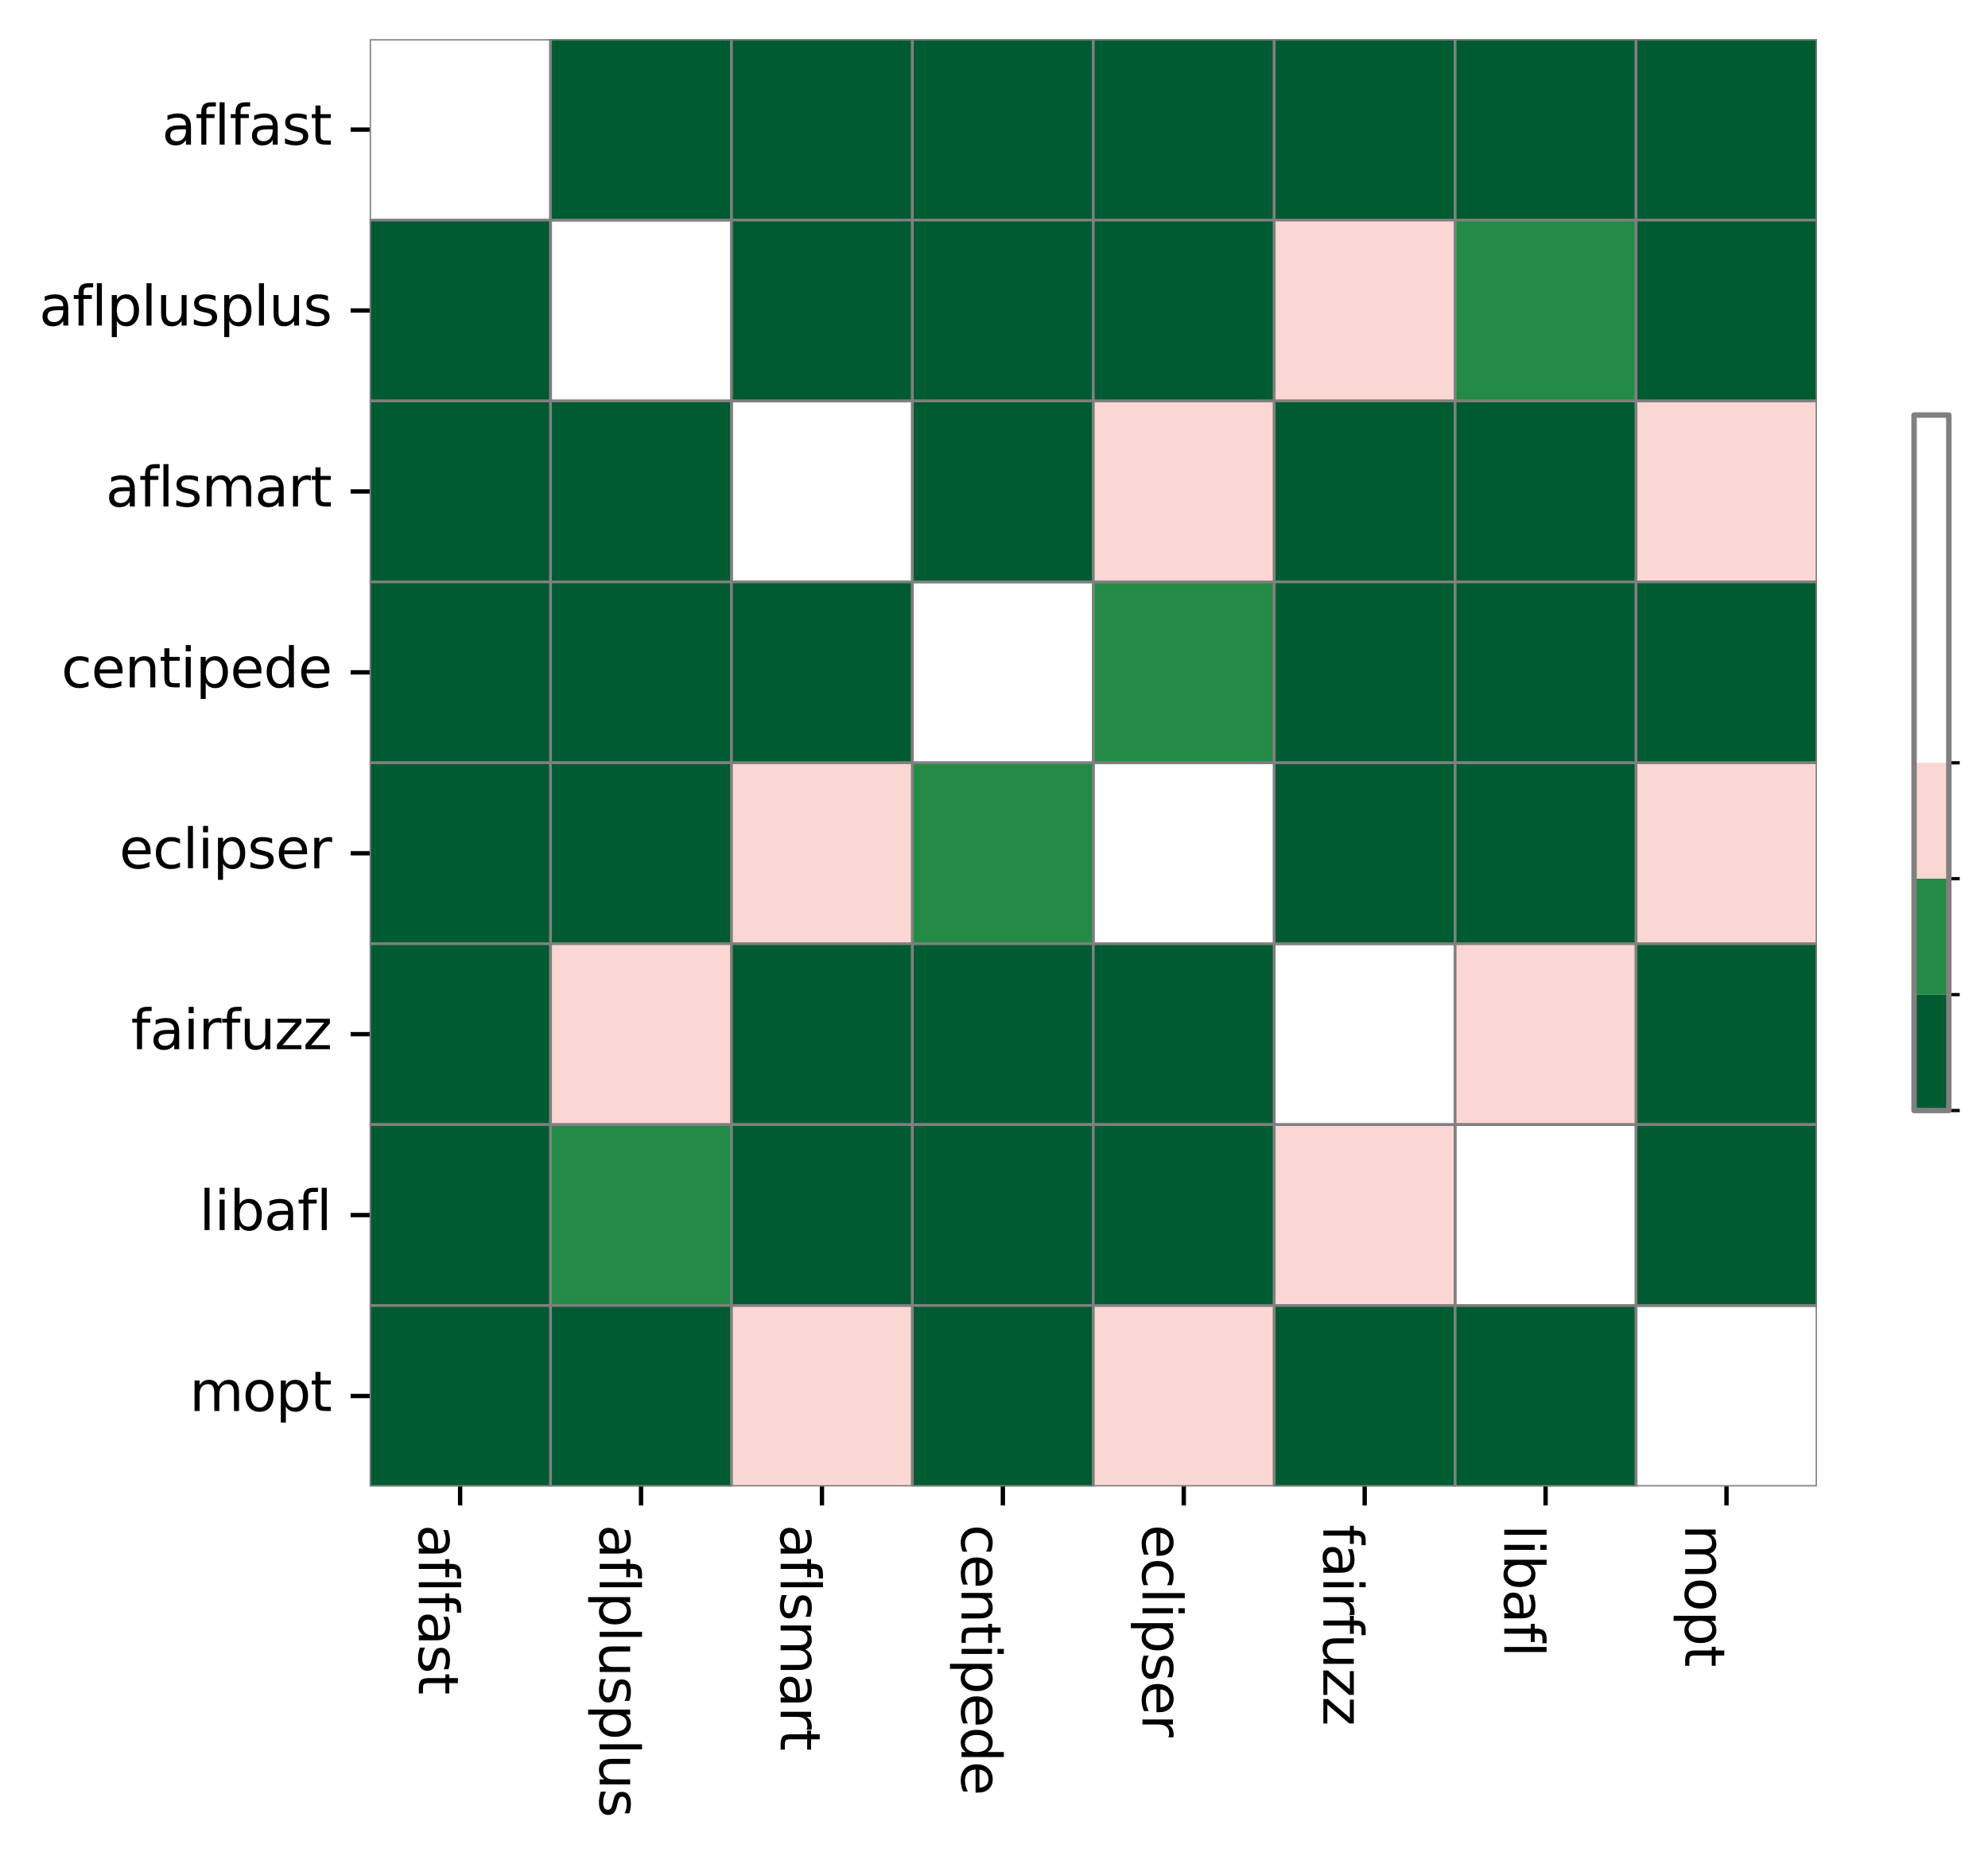 <?xml version="1.0" encoding="utf-8" standalone="no"?>
<!DOCTYPE svg PUBLIC "-//W3C//DTD SVG 1.1//EN"
  "http://www.w3.org/Graphics/SVG/1.1/DTD/svg11.dtd">
<svg xmlns:xlink="http://www.w3.org/1999/xlink" width="365.535pt" height="341.285pt" viewBox="0 0 365.535 341.285" xmlns="http://www.w3.org/2000/svg" version="1.1">
 <defs>
  <style type="text/css">*{stroke-linejoin: round; stroke-linecap: butt}</style>
 </defs>
 <g id="figure_1">
  <g id="patch_1">
   <path d="M 0 341.285 
L 365.535 341.285 
L 365.535 0 
L 0 0 
z
" style="fill: #ffffff"/>
  </g>
  <g id="axes_1">
   <g id="patch_2">
    <path d="M 67.973 273.312 
L 334.085 273.312 
L 334.085 7.2 
L 67.973 7.2 
z
" style="fill: #ffffff"/>
   </g>
   <g id="QuadMesh_1">
    <path d="M 67.973 7.2 
L 101.237 7.2 
L 101.237 40.464 
L 67.973 40.464 
L 67.973 7.2 
" clip-path="url(#p0043ffb624)" style="fill: none; stroke: #808080; stroke-width: 0.5"/>
    <path d="M 101.237 7.2 
L 134.501 7.2 
L 134.501 40.464 
L 101.237 40.464 
L 101.237 7.2 
" clip-path="url(#p0043ffb624)" style="fill: #005a32; stroke: #808080; stroke-width: 0.5"/>
    <path d="M 134.501 7.2 
L 167.765 7.2 
L 167.765 40.464 
L 134.501 40.464 
L 134.501 7.2 
" clip-path="url(#p0043ffb624)" style="fill: #005a32; stroke: #808080; stroke-width: 0.5"/>
    <path d="M 167.765 7.2 
L 201.029 7.2 
L 201.029 40.464 
L 167.765 40.464 
L 167.765 7.2 
" clip-path="url(#p0043ffb624)" style="fill: #005a32; stroke: #808080; stroke-width: 0.5"/>
    <path d="M 201.029 7.2 
L 234.293 7.2 
L 234.293 40.464 
L 201.029 40.464 
L 201.029 7.2 
" clip-path="url(#p0043ffb624)" style="fill: #005a32; stroke: #808080; stroke-width: 0.5"/>
    <path d="M 234.293 7.2 
L 267.557 7.2 
L 267.557 40.464 
L 234.293 40.464 
L 234.293 7.2 
" clip-path="url(#p0043ffb624)" style="fill: #005a32; stroke: #808080; stroke-width: 0.5"/>
    <path d="M 267.557 7.2 
L 300.821 7.2 
L 300.821 40.464 
L 267.557 40.464 
L 267.557 7.2 
" clip-path="url(#p0043ffb624)" style="fill: #005a32; stroke: #808080; stroke-width: 0.5"/>
    <path d="M 300.821 7.2 
L 334.085 7.2 
L 334.085 40.464 
L 300.821 40.464 
L 300.821 7.2 
" clip-path="url(#p0043ffb624)" style="fill: #005a32; stroke: #808080; stroke-width: 0.5"/>
    <path d="M 67.973 40.464 
L 101.237 40.464 
L 101.237 73.728 
L 67.973 73.728 
L 67.973 40.464 
" clip-path="url(#p0043ffb624)" style="fill: #005a32; stroke: #808080; stroke-width: 0.5"/>
    <path d="M 101.237 40.464 
L 134.501 40.464 
L 134.501 73.728 
L 101.237 73.728 
L 101.237 40.464 
" clip-path="url(#p0043ffb624)" style="fill: none; stroke: #808080; stroke-width: 0.5"/>
    <path d="M 134.501 40.464 
L 167.765 40.464 
L 167.765 73.728 
L 134.501 73.728 
L 134.501 40.464 
" clip-path="url(#p0043ffb624)" style="fill: #005a32; stroke: #808080; stroke-width: 0.5"/>
    <path d="M 167.765 40.464 
L 201.029 40.464 
L 201.029 73.728 
L 167.765 73.728 
L 167.765 40.464 
" clip-path="url(#p0043ffb624)" style="fill: #005a32; stroke: #808080; stroke-width: 0.5"/>
    <path d="M 201.029 40.464 
L 234.293 40.464 
L 234.293 73.728 
L 201.029 73.728 
L 201.029 40.464 
" clip-path="url(#p0043ffb624)" style="fill: #005a32; stroke: #808080; stroke-width: 0.5"/>
    <path d="M 234.293 40.464 
L 267.557 40.464 
L 267.557 73.728 
L 234.293 73.728 
L 234.293 40.464 
" clip-path="url(#p0043ffb624)" style="fill: #fbd7d4; stroke: #808080; stroke-width: 0.5"/>
    <path d="M 267.557 40.464 
L 300.821 40.464 
L 300.821 73.728 
L 267.557 73.728 
L 267.557 40.464 
" clip-path="url(#p0043ffb624)" style="fill: #238b45; stroke: #808080; stroke-width: 0.5"/>
    <path d="M 300.821 40.464 
L 334.085 40.464 
L 334.085 73.728 
L 300.821 73.728 
L 300.821 40.464 
" clip-path="url(#p0043ffb624)" style="fill: #005a32; stroke: #808080; stroke-width: 0.5"/>
    <path d="M 67.973 73.728 
L 101.237 73.728 
L 101.237 106.992 
L 67.973 106.992 
L 67.973 73.728 
" clip-path="url(#p0043ffb624)" style="fill: #005a32; stroke: #808080; stroke-width: 0.5"/>
    <path d="M 101.237 73.728 
L 134.501 73.728 
L 134.501 106.992 
L 101.237 106.992 
L 101.237 73.728 
" clip-path="url(#p0043ffb624)" style="fill: #005a32; stroke: #808080; stroke-width: 0.5"/>
    <path d="M 134.501 73.728 
L 167.765 73.728 
L 167.765 106.992 
L 134.501 106.992 
L 134.501 73.728 
" clip-path="url(#p0043ffb624)" style="fill: none; stroke: #808080; stroke-width: 0.5"/>
    <path d="M 167.765 73.728 
L 201.029 73.728 
L 201.029 106.992 
L 167.765 106.992 
L 167.765 73.728 
" clip-path="url(#p0043ffb624)" style="fill: #005a32; stroke: #808080; stroke-width: 0.5"/>
    <path d="M 201.029 73.728 
L 234.293 73.728 
L 234.293 106.992 
L 201.029 106.992 
L 201.029 73.728 
" clip-path="url(#p0043ffb624)" style="fill: #fbd7d4; stroke: #808080; stroke-width: 0.5"/>
    <path d="M 234.293 73.728 
L 267.557 73.728 
L 267.557 106.992 
L 234.293 106.992 
L 234.293 73.728 
" clip-path="url(#p0043ffb624)" style="fill: #005a32; stroke: #808080; stroke-width: 0.5"/>
    <path d="M 267.557 73.728 
L 300.821 73.728 
L 300.821 106.992 
L 267.557 106.992 
L 267.557 73.728 
" clip-path="url(#p0043ffb624)" style="fill: #005a32; stroke: #808080; stroke-width: 0.5"/>
    <path d="M 300.821 73.728 
L 334.085 73.728 
L 334.085 106.992 
L 300.821 106.992 
L 300.821 73.728 
" clip-path="url(#p0043ffb624)" style="fill: #fbd7d4; stroke: #808080; stroke-width: 0.5"/>
    <path d="M 67.973 106.992 
L 101.237 106.992 
L 101.237 140.256 
L 67.973 140.256 
L 67.973 106.992 
" clip-path="url(#p0043ffb624)" style="fill: #005a32; stroke: #808080; stroke-width: 0.5"/>
    <path d="M 101.237 106.992 
L 134.501 106.992 
L 134.501 140.256 
L 101.237 140.256 
L 101.237 106.992 
" clip-path="url(#p0043ffb624)" style="fill: #005a32; stroke: #808080; stroke-width: 0.5"/>
    <path d="M 134.501 106.992 
L 167.765 106.992 
L 167.765 140.256 
L 134.501 140.256 
L 134.501 106.992 
" clip-path="url(#p0043ffb624)" style="fill: #005a32; stroke: #808080; stroke-width: 0.5"/>
    <path d="M 167.765 106.992 
L 201.029 106.992 
L 201.029 140.256 
L 167.765 140.256 
L 167.765 106.992 
" clip-path="url(#p0043ffb624)" style="fill: none; stroke: #808080; stroke-width: 0.5"/>
    <path d="M 201.029 106.992 
L 234.293 106.992 
L 234.293 140.256 
L 201.029 140.256 
L 201.029 106.992 
" clip-path="url(#p0043ffb624)" style="fill: #238b45; stroke: #808080; stroke-width: 0.5"/>
    <path d="M 234.293 106.992 
L 267.557 106.992 
L 267.557 140.256 
L 234.293 140.256 
L 234.293 106.992 
" clip-path="url(#p0043ffb624)" style="fill: #005a32; stroke: #808080; stroke-width: 0.5"/>
    <path d="M 267.557 106.992 
L 300.821 106.992 
L 300.821 140.256 
L 267.557 140.256 
L 267.557 106.992 
" clip-path="url(#p0043ffb624)" style="fill: #005a32; stroke: #808080; stroke-width: 0.5"/>
    <path d="M 300.821 106.992 
L 334.085 106.992 
L 334.085 140.256 
L 300.821 140.256 
L 300.821 106.992 
" clip-path="url(#p0043ffb624)" style="fill: #005a32; stroke: #808080; stroke-width: 0.5"/>
    <path d="M 67.973 140.256 
L 101.237 140.256 
L 101.237 173.52 
L 67.973 173.52 
L 67.973 140.256 
" clip-path="url(#p0043ffb624)" style="fill: #005a32; stroke: #808080; stroke-width: 0.5"/>
    <path d="M 101.237 140.256 
L 134.501 140.256 
L 134.501 173.52 
L 101.237 173.52 
L 101.237 140.256 
" clip-path="url(#p0043ffb624)" style="fill: #005a32; stroke: #808080; stroke-width: 0.5"/>
    <path d="M 134.501 140.256 
L 167.765 140.256 
L 167.765 173.52 
L 134.501 173.52 
L 134.501 140.256 
" clip-path="url(#p0043ffb624)" style="fill: #fbd7d4; stroke: #808080; stroke-width: 0.5"/>
    <path d="M 167.765 140.256 
L 201.029 140.256 
L 201.029 173.52 
L 167.765 173.52 
L 167.765 140.256 
" clip-path="url(#p0043ffb624)" style="fill: #238b45; stroke: #808080; stroke-width: 0.5"/>
    <path d="M 201.029 140.256 
L 234.293 140.256 
L 234.293 173.52 
L 201.029 173.52 
L 201.029 140.256 
" clip-path="url(#p0043ffb624)" style="fill: none; stroke: #808080; stroke-width: 0.5"/>
    <path d="M 234.293 140.256 
L 267.557 140.256 
L 267.557 173.52 
L 234.293 173.52 
L 234.293 140.256 
" clip-path="url(#p0043ffb624)" style="fill: #005a32; stroke: #808080; stroke-width: 0.5"/>
    <path d="M 267.557 140.256 
L 300.821 140.256 
L 300.821 173.52 
L 267.557 173.52 
L 267.557 140.256 
" clip-path="url(#p0043ffb624)" style="fill: #005a32; stroke: #808080; stroke-width: 0.5"/>
    <path d="M 300.821 140.256 
L 334.085 140.256 
L 334.085 173.52 
L 300.821 173.52 
L 300.821 140.256 
" clip-path="url(#p0043ffb624)" style="fill: #fbd7d4; stroke: #808080; stroke-width: 0.5"/>
    <path d="M 67.973 173.52 
L 101.237 173.52 
L 101.237 206.784 
L 67.973 206.784 
L 67.973 173.52 
" clip-path="url(#p0043ffb624)" style="fill: #005a32; stroke: #808080; stroke-width: 0.5"/>
    <path d="M 101.237 173.52 
L 134.501 173.52 
L 134.501 206.784 
L 101.237 206.784 
L 101.237 173.52 
" clip-path="url(#p0043ffb624)" style="fill: #fbd7d4; stroke: #808080; stroke-width: 0.5"/>
    <path d="M 134.501 173.52 
L 167.765 173.52 
L 167.765 206.784 
L 134.501 206.784 
L 134.501 173.52 
" clip-path="url(#p0043ffb624)" style="fill: #005a32; stroke: #808080; stroke-width: 0.5"/>
    <path d="M 167.765 173.52 
L 201.029 173.52 
L 201.029 206.784 
L 167.765 206.784 
L 167.765 173.52 
" clip-path="url(#p0043ffb624)" style="fill: #005a32; stroke: #808080; stroke-width: 0.5"/>
    <path d="M 201.029 173.52 
L 234.293 173.52 
L 234.293 206.784 
L 201.029 206.784 
L 201.029 173.52 
" clip-path="url(#p0043ffb624)" style="fill: #005a32; stroke: #808080; stroke-width: 0.5"/>
    <path d="M 234.293 173.52 
L 267.557 173.52 
L 267.557 206.784 
L 234.293 206.784 
L 234.293 173.52 
" clip-path="url(#p0043ffb624)" style="fill: none; stroke: #808080; stroke-width: 0.5"/>
    <path d="M 267.557 173.52 
L 300.821 173.52 
L 300.821 206.784 
L 267.557 206.784 
L 267.557 173.52 
" clip-path="url(#p0043ffb624)" style="fill: #fbd7d4; stroke: #808080; stroke-width: 0.5"/>
    <path d="M 300.821 173.52 
L 334.085 173.52 
L 334.085 206.784 
L 300.821 206.784 
L 300.821 173.52 
" clip-path="url(#p0043ffb624)" style="fill: #005a32; stroke: #808080; stroke-width: 0.5"/>
    <path d="M 67.973 206.784 
L 101.237 206.784 
L 101.237 240.048 
L 67.973 240.048 
L 67.973 206.784 
" clip-path="url(#p0043ffb624)" style="fill: #005a32; stroke: #808080; stroke-width: 0.5"/>
    <path d="M 101.237 206.784 
L 134.501 206.784 
L 134.501 240.048 
L 101.237 240.048 
L 101.237 206.784 
" clip-path="url(#p0043ffb624)" style="fill: #238b45; stroke: #808080; stroke-width: 0.5"/>
    <path d="M 134.501 206.784 
L 167.765 206.784 
L 167.765 240.048 
L 134.501 240.048 
L 134.501 206.784 
" clip-path="url(#p0043ffb624)" style="fill: #005a32; stroke: #808080; stroke-width: 0.5"/>
    <path d="M 167.765 206.784 
L 201.029 206.784 
L 201.029 240.048 
L 167.765 240.048 
L 167.765 206.784 
" clip-path="url(#p0043ffb624)" style="fill: #005a32; stroke: #808080; stroke-width: 0.5"/>
    <path d="M 201.029 206.784 
L 234.293 206.784 
L 234.293 240.048 
L 201.029 240.048 
L 201.029 206.784 
" clip-path="url(#p0043ffb624)" style="fill: #005a32; stroke: #808080; stroke-width: 0.5"/>
    <path d="M 234.293 206.784 
L 267.557 206.784 
L 267.557 240.048 
L 234.293 240.048 
L 234.293 206.784 
" clip-path="url(#p0043ffb624)" style="fill: #fbd7d4; stroke: #808080; stroke-width: 0.5"/>
    <path d="M 267.557 206.784 
L 300.821 206.784 
L 300.821 240.048 
L 267.557 240.048 
L 267.557 206.784 
" clip-path="url(#p0043ffb624)" style="fill: none; stroke: #808080; stroke-width: 0.5"/>
    <path d="M 300.821 206.784 
L 334.085 206.784 
L 334.085 240.048 
L 300.821 240.048 
L 300.821 206.784 
" clip-path="url(#p0043ffb624)" style="fill: #005a32; stroke: #808080; stroke-width: 0.5"/>
    <path d="M 67.973 240.048 
L 101.237 240.048 
L 101.237 273.312 
L 67.973 273.312 
L 67.973 240.048 
" clip-path="url(#p0043ffb624)" style="fill: #005a32; stroke: #808080; stroke-width: 0.5"/>
    <path d="M 101.237 240.048 
L 134.501 240.048 
L 134.501 273.312 
L 101.237 273.312 
L 101.237 240.048 
" clip-path="url(#p0043ffb624)" style="fill: #005a32; stroke: #808080; stroke-width: 0.5"/>
    <path d="M 134.501 240.048 
L 167.765 240.048 
L 167.765 273.312 
L 134.501 273.312 
L 134.501 240.048 
" clip-path="url(#p0043ffb624)" style="fill: #fbd7d4; stroke: #808080; stroke-width: 0.5"/>
    <path d="M 167.765 240.048 
L 201.029 240.048 
L 201.029 273.312 
L 167.765 273.312 
L 167.765 240.048 
" clip-path="url(#p0043ffb624)" style="fill: #005a32; stroke: #808080; stroke-width: 0.5"/>
    <path d="M 201.029 240.048 
L 234.293 240.048 
L 234.293 273.312 
L 201.029 273.312 
L 201.029 240.048 
" clip-path="url(#p0043ffb624)" style="fill: #fbd7d4; stroke: #808080; stroke-width: 0.5"/>
    <path d="M 234.293 240.048 
L 267.557 240.048 
L 267.557 273.312 
L 234.293 273.312 
L 234.293 240.048 
" clip-path="url(#p0043ffb624)" style="fill: #005a32; stroke: #808080; stroke-width: 0.5"/>
    <path d="M 267.557 240.048 
L 300.821 240.048 
L 300.821 273.312 
L 267.557 273.312 
L 267.557 240.048 
" clip-path="url(#p0043ffb624)" style="fill: #005a32; stroke: #808080; stroke-width: 0.5"/>
    <path d="M 300.821 240.048 
L 334.085 240.048 
L 334.085 273.312 
L 300.821 273.312 
L 300.821 240.048 
" clip-path="url(#p0043ffb624)" style="fill: none; stroke: #808080; stroke-width: 0.5"/>
   </g>
   <g id="matplotlib.axis_1">
    <g id="xtick_1">
     <g id="line2d_1">
      <defs>
       <path id="m09b6c89a04" d="M 0 0 
L 0 3.5 
" style="stroke: #000000; stroke-width: 0.8"/>
      </defs>
      <g>
       <use xlink:href="#m09b6c89a04" x="84.605" y="273.312" style="stroke: #000000; stroke-width: 0.8"/>
      </g>
     </g>
     <g id="text_1">
      <!-- aflfast -->
      <g transform="translate(77.007 280.312) rotate(-270) scale(0.1 -0.1)">
       <defs>
        <path id="DejaVuSans-61" d="M 2194 1759 
Q 1497 1759 1228 1600 
Q 959 1441 959 1056 
Q 959 750 1161 570 
Q 1363 391 1709 391 
Q 2188 391 2477 730 
Q 2766 1069 2766 1631 
L 2766 1759 
L 2194 1759 
z
M 3341 1997 
L 3341 0 
L 2766 0 
L 2766 531 
Q 2569 213 2275 61 
Q 1981 -91 1556 -91 
Q 1019 -91 701 211 
Q 384 513 384 1019 
Q 384 1609 779 1909 
Q 1175 2209 1959 2209 
L 2766 2209 
L 2766 2266 
Q 2766 2663 2505 2880 
Q 2244 3097 1772 3097 
Q 1472 3097 1187 3025 
Q 903 2953 641 2809 
L 641 3341 
Q 956 3463 1253 3523 
Q 1550 3584 1831 3584 
Q 2591 3584 2966 3190 
Q 3341 2797 3341 1997 
z
" transform="scale(0.016)"/>
        <path id="DejaVuSans-66" d="M 2375 4863 
L 2375 4384 
L 1825 4384 
Q 1516 4384 1395 4259 
Q 1275 4134 1275 3809 
L 1275 3500 
L 2222 3500 
L 2222 3053 
L 1275 3053 
L 1275 0 
L 697 0 
L 697 3053 
L 147 3053 
L 147 3500 
L 697 3500 
L 697 3744 
Q 697 4328 969 4595 
Q 1241 4863 1831 4863 
L 2375 4863 
z
" transform="scale(0.016)"/>
        <path id="DejaVuSans-6c" d="M 603 4863 
L 1178 4863 
L 1178 0 
L 603 0 
L 603 4863 
z
" transform="scale(0.016)"/>
        <path id="DejaVuSans-73" d="M 2834 3397 
L 2834 2853 
Q 2591 2978 2328 3040 
Q 2066 3103 1784 3103 
Q 1356 3103 1142 2972 
Q 928 2841 928 2578 
Q 928 2378 1081 2264 
Q 1234 2150 1697 2047 
L 1894 2003 
Q 2506 1872 2764 1633 
Q 3022 1394 3022 966 
Q 3022 478 2636 193 
Q 2250 -91 1575 -91 
Q 1294 -91 989 -36 
Q 684 19 347 128 
L 347 722 
Q 666 556 975 473 
Q 1284 391 1588 391 
Q 1994 391 2212 530 
Q 2431 669 2431 922 
Q 2431 1156 2273 1281 
Q 2116 1406 1581 1522 
L 1381 1569 
Q 847 1681 609 1914 
Q 372 2147 372 2553 
Q 372 3047 722 3315 
Q 1072 3584 1716 3584 
Q 2034 3584 2315 3537 
Q 2597 3491 2834 3397 
z
" transform="scale(0.016)"/>
        <path id="DejaVuSans-74" d="M 1172 4494 
L 1172 3500 
L 2356 3500 
L 2356 3053 
L 1172 3053 
L 1172 1153 
Q 1172 725 1289 603 
Q 1406 481 1766 481 
L 2356 481 
L 2356 0 
L 1766 0 
Q 1100 0 847 248 
Q 594 497 594 1153 
L 594 3053 
L 172 3053 
L 172 3500 
L 594 3500 
L 594 4494 
L 1172 4494 
z
" transform="scale(0.016)"/>
       </defs>
       <use xlink:href="#DejaVuSans-61"/>
       <use xlink:href="#DejaVuSans-66" x="61.279"/>
       <use xlink:href="#DejaVuSans-6c" x="96.484"/>
       <use xlink:href="#DejaVuSans-66" x="124.268"/>
       <use xlink:href="#DejaVuSans-61" x="159.473"/>
       <use xlink:href="#DejaVuSans-73" x="220.752"/>
       <use xlink:href="#DejaVuSans-74" x="272.852"/>
      </g>
     </g>
    </g>
    <g id="xtick_2">
     <g id="line2d_2">
      <g>
       <use xlink:href="#m09b6c89a04" x="117.869" y="273.312" style="stroke: #000000; stroke-width: 0.8"/>
      </g>
     </g>
     <g id="text_2">
      <!-- aflplusplus -->
      <g transform="translate(110.271 280.312) rotate(-270) scale(0.1 -0.1)">
       <defs>
        <path id="DejaVuSans-70" d="M 1159 525 
L 1159 -1331 
L 581 -1331 
L 581 3500 
L 1159 3500 
L 1159 2969 
Q 1341 3281 1617 3432 
Q 1894 3584 2278 3584 
Q 2916 3584 3314 3078 
Q 3713 2572 3713 1747 
Q 3713 922 3314 415 
Q 2916 -91 2278 -91 
Q 1894 -91 1617 61 
Q 1341 213 1159 525 
z
M 3116 1747 
Q 3116 2381 2855 2742 
Q 2594 3103 2138 3103 
Q 1681 3103 1420 2742 
Q 1159 2381 1159 1747 
Q 1159 1113 1420 752 
Q 1681 391 2138 391 
Q 2594 391 2855 752 
Q 3116 1113 3116 1747 
z
" transform="scale(0.016)"/>
        <path id="DejaVuSans-75" d="M 544 1381 
L 544 3500 
L 1119 3500 
L 1119 1403 
Q 1119 906 1312 657 
Q 1506 409 1894 409 
Q 2359 409 2629 706 
Q 2900 1003 2900 1516 
L 2900 3500 
L 3475 3500 
L 3475 0 
L 2900 0 
L 2900 538 
Q 2691 219 2414 64 
Q 2138 -91 1772 -91 
Q 1169 -91 856 284 
Q 544 659 544 1381 
z
M 1991 3584 
L 1991 3584 
z
" transform="scale(0.016)"/>
       </defs>
       <use xlink:href="#DejaVuSans-61"/>
       <use xlink:href="#DejaVuSans-66" x="61.279"/>
       <use xlink:href="#DejaVuSans-6c" x="96.484"/>
       <use xlink:href="#DejaVuSans-70" x="124.268"/>
       <use xlink:href="#DejaVuSans-6c" x="187.744"/>
       <use xlink:href="#DejaVuSans-75" x="215.527"/>
       <use xlink:href="#DejaVuSans-73" x="278.906"/>
       <use xlink:href="#DejaVuSans-70" x="331.006"/>
       <use xlink:href="#DejaVuSans-6c" x="394.482"/>
       <use xlink:href="#DejaVuSans-75" x="422.266"/>
       <use xlink:href="#DejaVuSans-73" x="485.645"/>
      </g>
     </g>
    </g>
    <g id="xtick_3">
     <g id="line2d_3">
      <g>
       <use xlink:href="#m09b6c89a04" x="151.133" y="273.312" style="stroke: #000000; stroke-width: 0.8"/>
      </g>
     </g>
     <g id="text_3">
      <!-- aflsmart -->
      <g transform="translate(143.535 280.312) rotate(-270) scale(0.1 -0.1)">
       <defs>
        <path id="DejaVuSans-6d" d="M 3328 2828 
Q 3544 3216 3844 3400 
Q 4144 3584 4550 3584 
Q 5097 3584 5394 3201 
Q 5691 2819 5691 2113 
L 5691 0 
L 5113 0 
L 5113 2094 
Q 5113 2597 4934 2840 
Q 4756 3084 4391 3084 
Q 3944 3084 3684 2787 
Q 3425 2491 3425 1978 
L 3425 0 
L 2847 0 
L 2847 2094 
Q 2847 2600 2669 2842 
Q 2491 3084 2119 3084 
Q 1678 3084 1418 2786 
Q 1159 2488 1159 1978 
L 1159 0 
L 581 0 
L 581 3500 
L 1159 3500 
L 1159 2956 
Q 1356 3278 1631 3431 
Q 1906 3584 2284 3584 
Q 2666 3584 2933 3390 
Q 3200 3197 3328 2828 
z
" transform="scale(0.016)"/>
        <path id="DejaVuSans-72" d="M 2631 2963 
Q 2534 3019 2420 3045 
Q 2306 3072 2169 3072 
Q 1681 3072 1420 2755 
Q 1159 2438 1159 1844 
L 1159 0 
L 581 0 
L 581 3500 
L 1159 3500 
L 1159 2956 
Q 1341 3275 1631 3429 
Q 1922 3584 2338 3584 
Q 2397 3584 2469 3576 
Q 2541 3569 2628 3553 
L 2631 2963 
z
" transform="scale(0.016)"/>
       </defs>
       <use xlink:href="#DejaVuSans-61"/>
       <use xlink:href="#DejaVuSans-66" x="61.279"/>
       <use xlink:href="#DejaVuSans-6c" x="96.484"/>
       <use xlink:href="#DejaVuSans-73" x="124.268"/>
       <use xlink:href="#DejaVuSans-6d" x="176.367"/>
       <use xlink:href="#DejaVuSans-61" x="273.779"/>
       <use xlink:href="#DejaVuSans-72" x="335.059"/>
       <use xlink:href="#DejaVuSans-74" x="376.172"/>
      </g>
     </g>
    </g>
    <g id="xtick_4">
     <g id="line2d_4">
      <g>
       <use xlink:href="#m09b6c89a04" x="184.397" y="273.312" style="stroke: #000000; stroke-width: 0.8"/>
      </g>
     </g>
     <g id="text_4">
      <!-- centipede -->
      <g transform="translate(176.799 280.312) rotate(-270) scale(0.1 -0.1)">
       <defs>
        <path id="DejaVuSans-63" d="M 3122 3366 
L 3122 2828 
Q 2878 2963 2633 3030 
Q 2388 3097 2138 3097 
Q 1578 3097 1268 2742 
Q 959 2388 959 1747 
Q 959 1106 1268 751 
Q 1578 397 2138 397 
Q 2388 397 2633 464 
Q 2878 531 3122 666 
L 3122 134 
Q 2881 22 2623 -34 
Q 2366 -91 2075 -91 
Q 1284 -91 818 406 
Q 353 903 353 1747 
Q 353 2603 823 3093 
Q 1294 3584 2113 3584 
Q 2378 3584 2631 3529 
Q 2884 3475 3122 3366 
z
" transform="scale(0.016)"/>
        <path id="DejaVuSans-65" d="M 3597 1894 
L 3597 1613 
L 953 1613 
Q 991 1019 1311 708 
Q 1631 397 2203 397 
Q 2534 397 2845 478 
Q 3156 559 3463 722 
L 3463 178 
Q 3153 47 2828 -22 
Q 2503 -91 2169 -91 
Q 1331 -91 842 396 
Q 353 884 353 1716 
Q 353 2575 817 3079 
Q 1281 3584 2069 3584 
Q 2775 3584 3186 3129 
Q 3597 2675 3597 1894 
z
M 3022 2063 
Q 3016 2534 2758 2815 
Q 2500 3097 2075 3097 
Q 1594 3097 1305 2825 
Q 1016 2553 972 2059 
L 3022 2063 
z
" transform="scale(0.016)"/>
        <path id="DejaVuSans-6e" d="M 3513 2113 
L 3513 0 
L 2938 0 
L 2938 2094 
Q 2938 2591 2744 2837 
Q 2550 3084 2163 3084 
Q 1697 3084 1428 2787 
Q 1159 2491 1159 1978 
L 1159 0 
L 581 0 
L 581 3500 
L 1159 3500 
L 1159 2956 
Q 1366 3272 1645 3428 
Q 1925 3584 2291 3584 
Q 2894 3584 3203 3211 
Q 3513 2838 3513 2113 
z
" transform="scale(0.016)"/>
        <path id="DejaVuSans-69" d="M 603 3500 
L 1178 3500 
L 1178 0 
L 603 0 
L 603 3500 
z
M 603 4863 
L 1178 4863 
L 1178 4134 
L 603 4134 
L 603 4863 
z
" transform="scale(0.016)"/>
        <path id="DejaVuSans-64" d="M 2906 2969 
L 2906 4863 
L 3481 4863 
L 3481 0 
L 2906 0 
L 2906 525 
Q 2725 213 2448 61 
Q 2172 -91 1784 -91 
Q 1150 -91 751 415 
Q 353 922 353 1747 
Q 353 2572 751 3078 
Q 1150 3584 1784 3584 
Q 2172 3584 2448 3432 
Q 2725 3281 2906 2969 
z
M 947 1747 
Q 947 1113 1208 752 
Q 1469 391 1925 391 
Q 2381 391 2643 752 
Q 2906 1113 2906 1747 
Q 2906 2381 2643 2742 
Q 2381 3103 1925 3103 
Q 1469 3103 1208 2742 
Q 947 2381 947 1747 
z
" transform="scale(0.016)"/>
       </defs>
       <use xlink:href="#DejaVuSans-63"/>
       <use xlink:href="#DejaVuSans-65" x="54.98"/>
       <use xlink:href="#DejaVuSans-6e" x="116.504"/>
       <use xlink:href="#DejaVuSans-74" x="179.883"/>
       <use xlink:href="#DejaVuSans-69" x="219.092"/>
       <use xlink:href="#DejaVuSans-70" x="246.875"/>
       <use xlink:href="#DejaVuSans-65" x="310.352"/>
       <use xlink:href="#DejaVuSans-64" x="371.875"/>
       <use xlink:href="#DejaVuSans-65" x="435.352"/>
      </g>
     </g>
    </g>
    <g id="xtick_5">
     <g id="line2d_5">
      <g>
       <use xlink:href="#m09b6c89a04" x="217.661" y="273.312" style="stroke: #000000; stroke-width: 0.8"/>
      </g>
     </g>
     <g id="text_5">
      <!-- eclipser -->
      <g transform="translate(210.063 280.312) rotate(-270) scale(0.1 -0.1)">
       <use xlink:href="#DejaVuSans-65"/>
       <use xlink:href="#DejaVuSans-63" x="61.523"/>
       <use xlink:href="#DejaVuSans-6c" x="116.504"/>
       <use xlink:href="#DejaVuSans-69" x="144.287"/>
       <use xlink:href="#DejaVuSans-70" x="172.07"/>
       <use xlink:href="#DejaVuSans-73" x="235.547"/>
       <use xlink:href="#DejaVuSans-65" x="287.646"/>
       <use xlink:href="#DejaVuSans-72" x="349.17"/>
      </g>
     </g>
    </g>
    <g id="xtick_6">
     <g id="line2d_6">
      <g>
       <use xlink:href="#m09b6c89a04" x="250.925" y="273.312" style="stroke: #000000; stroke-width: 0.8"/>
      </g>
     </g>
     <g id="text_6">
      <!-- fairfuzz -->
      <g transform="translate(243.327 280.312) rotate(-270) scale(0.1 -0.1)">
       <defs>
        <path id="DejaVuSans-7a" d="M 353 3500 
L 3084 3500 
L 3084 2975 
L 922 459 
L 3084 459 
L 3084 0 
L 275 0 
L 275 525 
L 2438 3041 
L 353 3041 
L 353 3500 
z
" transform="scale(0.016)"/>
       </defs>
       <use xlink:href="#DejaVuSans-66"/>
       <use xlink:href="#DejaVuSans-61" x="35.205"/>
       <use xlink:href="#DejaVuSans-69" x="96.484"/>
       <use xlink:href="#DejaVuSans-72" x="124.268"/>
       <use xlink:href="#DejaVuSans-66" x="165.381"/>
       <use xlink:href="#DejaVuSans-75" x="200.586"/>
       <use xlink:href="#DejaVuSans-7a" x="263.965"/>
       <use xlink:href="#DejaVuSans-7a" x="316.455"/>
      </g>
     </g>
    </g>
    <g id="xtick_7">
     <g id="line2d_7">
      <g>
       <use xlink:href="#m09b6c89a04" x="284.189" y="273.312" style="stroke: #000000; stroke-width: 0.8"/>
      </g>
     </g>
     <g id="text_7">
      <!-- libafl -->
      <g transform="translate(276.591 280.312) rotate(-270) scale(0.1 -0.1)">
       <defs>
        <path id="DejaVuSans-62" d="M 3116 1747 
Q 3116 2381 2855 2742 
Q 2594 3103 2138 3103 
Q 1681 3103 1420 2742 
Q 1159 2381 1159 1747 
Q 1159 1113 1420 752 
Q 1681 391 2138 391 
Q 2594 391 2855 752 
Q 3116 1113 3116 1747 
z
M 1159 2969 
Q 1341 3281 1617 3432 
Q 1894 3584 2278 3584 
Q 2916 3584 3314 3078 
Q 3713 2572 3713 1747 
Q 3713 922 3314 415 
Q 2916 -91 2278 -91 
Q 1894 -91 1617 61 
Q 1341 213 1159 525 
L 1159 0 
L 581 0 
L 581 4863 
L 1159 4863 
L 1159 2969 
z
" transform="scale(0.016)"/>
       </defs>
       <use xlink:href="#DejaVuSans-6c"/>
       <use xlink:href="#DejaVuSans-69" x="27.783"/>
       <use xlink:href="#DejaVuSans-62" x="55.566"/>
       <use xlink:href="#DejaVuSans-61" x="119.043"/>
       <use xlink:href="#DejaVuSans-66" x="180.322"/>
       <use xlink:href="#DejaVuSans-6c" x="215.527"/>
      </g>
     </g>
    </g>
    <g id="xtick_8">
     <g id="line2d_8">
      <g>
       <use xlink:href="#m09b6c89a04" x="317.453" y="273.312" style="stroke: #000000; stroke-width: 0.8"/>
      </g>
     </g>
     <g id="text_8">
      <!-- mopt -->
      <g transform="translate(309.855 280.312) rotate(-270) scale(0.1 -0.1)">
       <defs>
        <path id="DejaVuSans-6f" d="M 1959 3097 
Q 1497 3097 1228 2736 
Q 959 2375 959 1747 
Q 959 1119 1226 758 
Q 1494 397 1959 397 
Q 2419 397 2687 759 
Q 2956 1122 2956 1747 
Q 2956 2369 2687 2733 
Q 2419 3097 1959 3097 
z
M 1959 3584 
Q 2709 3584 3137 3096 
Q 3566 2609 3566 1747 
Q 3566 888 3137 398 
Q 2709 -91 1959 -91 
Q 1206 -91 779 398 
Q 353 888 353 1747 
Q 353 2609 779 3096 
Q 1206 3584 1959 3584 
z
" transform="scale(0.016)"/>
       </defs>
       <use xlink:href="#DejaVuSans-6d"/>
       <use xlink:href="#DejaVuSans-6f" x="97.412"/>
       <use xlink:href="#DejaVuSans-70" x="158.594"/>
       <use xlink:href="#DejaVuSans-74" x="222.07"/>
      </g>
     </g>
    </g>
   </g>
   <g id="matplotlib.axis_2">
    <g id="ytick_1">
     <g id="line2d_9">
      <defs>
       <path id="m3d21ed25b2" d="M 0 0 
L -3.5 0 
" style="stroke: #000000; stroke-width: 0.8"/>
      </defs>
      <g>
       <use xlink:href="#m3d21ed25b2" x="67.973" y="23.832" style="stroke: #000000; stroke-width: 0.8"/>
      </g>
     </g>
     <g id="text_9">
      <!-- aflfast -->
      <g transform="translate(29.769 26.591) scale(0.1 -0.1)">
       <use xlink:href="#DejaVuSans-61"/>
       <use xlink:href="#DejaVuSans-66" x="61.279"/>
       <use xlink:href="#DejaVuSans-6c" x="96.484"/>
       <use xlink:href="#DejaVuSans-66" x="124.268"/>
       <use xlink:href="#DejaVuSans-61" x="159.473"/>
       <use xlink:href="#DejaVuSans-73" x="220.752"/>
       <use xlink:href="#DejaVuSans-74" x="272.852"/>
      </g>
     </g>
    </g>
    <g id="ytick_2">
     <g id="line2d_10">
      <g>
       <use xlink:href="#m3d21ed25b2" x="67.973" y="57.096" style="stroke: #000000; stroke-width: 0.8"/>
      </g>
     </g>
     <g id="text_10">
      <!-- aflplusplus -->
      <g transform="translate(7.2 59.855) scale(0.1 -0.1)">
       <use xlink:href="#DejaVuSans-61"/>
       <use xlink:href="#DejaVuSans-66" x="61.279"/>
       <use xlink:href="#DejaVuSans-6c" x="96.484"/>
       <use xlink:href="#DejaVuSans-70" x="124.268"/>
       <use xlink:href="#DejaVuSans-6c" x="187.744"/>
       <use xlink:href="#DejaVuSans-75" x="215.527"/>
       <use xlink:href="#DejaVuSans-73" x="278.906"/>
       <use xlink:href="#DejaVuSans-70" x="331.006"/>
       <use xlink:href="#DejaVuSans-6c" x="394.482"/>
       <use xlink:href="#DejaVuSans-75" x="422.266"/>
       <use xlink:href="#DejaVuSans-73" x="485.645"/>
      </g>
     </g>
    </g>
    <g id="ytick_3">
     <g id="line2d_11">
      <g>
       <use xlink:href="#m3d21ed25b2" x="67.973" y="90.36" style="stroke: #000000; stroke-width: 0.8"/>
      </g>
     </g>
     <g id="text_11">
      <!-- aflsmart -->
      <g transform="translate(19.438 93.119) scale(0.1 -0.1)">
       <use xlink:href="#DejaVuSans-61"/>
       <use xlink:href="#DejaVuSans-66" x="61.279"/>
       <use xlink:href="#DejaVuSans-6c" x="96.484"/>
       <use xlink:href="#DejaVuSans-73" x="124.268"/>
       <use xlink:href="#DejaVuSans-6d" x="176.367"/>
       <use xlink:href="#DejaVuSans-61" x="273.779"/>
       <use xlink:href="#DejaVuSans-72" x="335.059"/>
       <use xlink:href="#DejaVuSans-74" x="376.172"/>
      </g>
     </g>
    </g>
    <g id="ytick_4">
     <g id="line2d_12">
      <g>
       <use xlink:href="#m3d21ed25b2" x="67.973" y="123.624" style="stroke: #000000; stroke-width: 0.8"/>
      </g>
     </g>
     <g id="text_12">
      <!-- centipede -->
      <g transform="translate(11.283 126.383) scale(0.1 -0.1)">
       <use xlink:href="#DejaVuSans-63"/>
       <use xlink:href="#DejaVuSans-65" x="54.98"/>
       <use xlink:href="#DejaVuSans-6e" x="116.504"/>
       <use xlink:href="#DejaVuSans-74" x="179.883"/>
       <use xlink:href="#DejaVuSans-69" x="219.092"/>
       <use xlink:href="#DejaVuSans-70" x="246.875"/>
       <use xlink:href="#DejaVuSans-65" x="310.352"/>
       <use xlink:href="#DejaVuSans-64" x="371.875"/>
       <use xlink:href="#DejaVuSans-65" x="435.352"/>
      </g>
     </g>
    </g>
    <g id="ytick_5">
     <g id="line2d_13">
      <g>
       <use xlink:href="#m3d21ed25b2" x="67.973" y="156.888" style="stroke: #000000; stroke-width: 0.8"/>
      </g>
     </g>
     <g id="text_13">
      <!-- eclipser -->
      <g transform="translate(21.944 159.647) scale(0.1 -0.1)">
       <use xlink:href="#DejaVuSans-65"/>
       <use xlink:href="#DejaVuSans-63" x="61.523"/>
       <use xlink:href="#DejaVuSans-6c" x="116.504"/>
       <use xlink:href="#DejaVuSans-69" x="144.287"/>
       <use xlink:href="#DejaVuSans-70" x="172.07"/>
       <use xlink:href="#DejaVuSans-73" x="235.547"/>
       <use xlink:href="#DejaVuSans-65" x="287.646"/>
       <use xlink:href="#DejaVuSans-72" x="349.17"/>
      </g>
     </g>
    </g>
    <g id="ytick_6">
     <g id="line2d_14">
      <g>
       <use xlink:href="#m3d21ed25b2" x="67.973" y="190.152" style="stroke: #000000; stroke-width: 0.8"/>
      </g>
     </g>
     <g id="text_14">
      <!-- fairfuzz -->
      <g transform="translate(24.081 192.911) scale(0.1 -0.1)">
       <use xlink:href="#DejaVuSans-66"/>
       <use xlink:href="#DejaVuSans-61" x="35.205"/>
       <use xlink:href="#DejaVuSans-69" x="96.484"/>
       <use xlink:href="#DejaVuSans-72" x="124.268"/>
       <use xlink:href="#DejaVuSans-66" x="165.381"/>
       <use xlink:href="#DejaVuSans-75" x="200.586"/>
       <use xlink:href="#DejaVuSans-7a" x="263.965"/>
       <use xlink:href="#DejaVuSans-7a" x="316.455"/>
      </g>
     </g>
    </g>
    <g id="ytick_7">
     <g id="line2d_15">
      <g>
       <use xlink:href="#m3d21ed25b2" x="67.973" y="223.416" style="stroke: #000000; stroke-width: 0.8"/>
      </g>
     </g>
     <g id="text_15">
      <!-- libafl -->
      <g transform="translate(36.642 226.175) scale(0.1 -0.1)">
       <use xlink:href="#DejaVuSans-6c"/>
       <use xlink:href="#DejaVuSans-69" x="27.783"/>
       <use xlink:href="#DejaVuSans-62" x="55.566"/>
       <use xlink:href="#DejaVuSans-61" x="119.043"/>
       <use xlink:href="#DejaVuSans-66" x="180.322"/>
       <use xlink:href="#DejaVuSans-6c" x="215.527"/>
      </g>
     </g>
    </g>
    <g id="ytick_8">
     <g id="line2d_16">
      <g>
       <use xlink:href="#m3d21ed25b2" x="67.973" y="256.68" style="stroke: #000000; stroke-width: 0.8"/>
      </g>
     </g>
     <g id="text_16">
      <!-- mopt -->
      <g transform="translate(34.845 259.439) scale(0.1 -0.1)">
       <use xlink:href="#DejaVuSans-6d"/>
       <use xlink:href="#DejaVuSans-6f" x="97.412"/>
       <use xlink:href="#DejaVuSans-70" x="158.594"/>
       <use xlink:href="#DejaVuSans-74" x="222.07"/>
      </g>
     </g>
    </g>
   </g>
  </g>
  <g id="axes_2">
   <g id="patch_3">
    <path d="M 351.941 204.192 
L 358.335 204.192 
L 358.335 76.32 
L 351.941 76.32 
z
" style="fill: #ffffff"/>
   </g>
   <g id="QuadMesh_2">
    <path d="M 351.941 204.192 
L 358.335 204.192 
L 358.335 182.88 
L 351.941 182.88 
L 351.941 204.192 
" clip-path="url(#pfc7901908e)" style="fill: #005a32"/>
    <path d="M 351.941 182.88 
L 358.335 182.88 
L 358.335 161.568 
L 351.941 161.568 
L 351.941 182.88 
" clip-path="url(#pfc7901908e)" style="fill: #238b45"/>
    <path d="M 351.941 161.568 
L 358.335 161.568 
L 358.335 140.256 
L 351.941 140.256 
L 351.941 161.568 
" clip-path="url(#pfc7901908e)" style="fill: #fbd7d4"/>
   </g>
   <g id="matplotlib.axis_3"/>
   <g id="matplotlib.axis_4">
    <g id="ytick_9">
     <g id="line2d_17"/>
    </g>
    <g id="ytick_10">
     <g id="line2d_18"/>
    </g>
    <g id="ytick_11">
     <g id="line2d_19"/>
    </g>
    <g id="ytick_12">
     <g id="line2d_20"/>
    </g>
    <g id="ytick_13">
     <g id="line2d_21">
      <defs>
       <path id="m2defd44557" d="M 0 0 
L 2 0 
" style="stroke: #000000; stroke-width: 0.6"/>
      </defs>
      <g>
       <use xlink:href="#m2defd44557" x="358.335" y="204.192" style="stroke: #000000; stroke-width: 0.6"/>
      </g>
     </g>
    </g>
    <g id="ytick_14">
     <g id="line2d_22">
      <g>
       <use xlink:href="#m2defd44557" x="358.335" y="182.88" style="stroke: #000000; stroke-width: 0.6"/>
      </g>
     </g>
    </g>
    <g id="ytick_15">
     <g id="line2d_23">
      <g>
       <use xlink:href="#m2defd44557" x="358.335" y="161.568" style="stroke: #000000; stroke-width: 0.6"/>
      </g>
     </g>
    </g>
    <g id="ytick_16">
     <g id="line2d_24">
      <g>
       <use xlink:href="#m2defd44557" x="358.335" y="140.256" style="stroke: #000000; stroke-width: 0.6"/>
      </g>
     </g>
    </g>
   </g>
   <g id="LineCollection_1"/>
   <g id="patch_4">
    <path d="M 351.941 204.192 
L 355.138 204.192 
L 358.335 204.192 
L 358.335 76.32 
L 355.138 76.32 
L 351.941 76.32 
L 351.941 204.192 
z
" style="fill: none; stroke: #808080; stroke-linejoin: miter; stroke-linecap: square"/>
   </g>
  </g>
 </g>
 <defs>
  <clipPath id="p0043ffb624">
   <rect x="67.973" y="7.2" width="266.112" height="266.112"/>
  </clipPath>
  <clipPath id="pfc7901908e">
   <rect x="351.941" y="76.32" width="6.394" height="127.872"/>
  </clipPath>
 </defs>
</svg>
